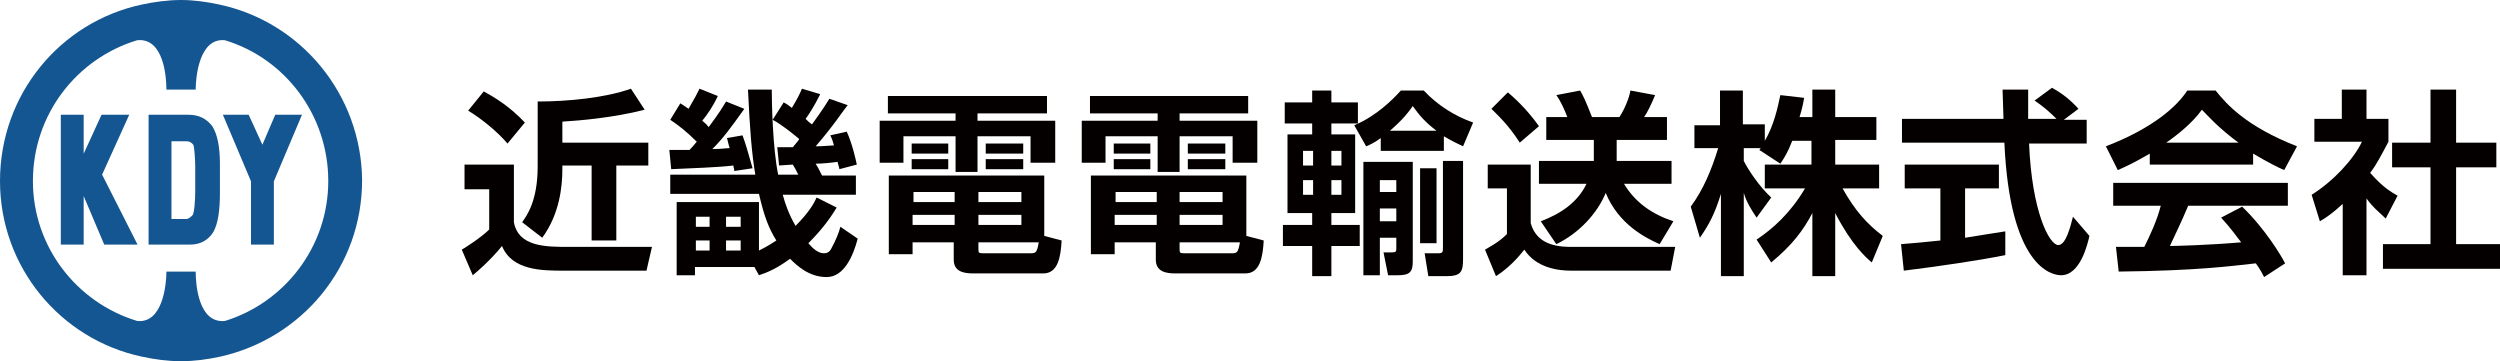 <?xml version="1.0" encoding="utf-8"?>
<!-- Generator: Adobe Illustrator 21.1.0, SVG Export Plug-In . SVG Version: 6.00 Build 0)  -->
<svg version="1.1" id="レイヤー_1" xmlns="http://www.w3.org/2000/svg" xmlns:xlink="http://www.w3.org/1999/xlink" x="0px"
	 y="0px" viewBox="0 0 273.4 39.5" style="enable-background:new 0 0 273.4 39.5;" xml:space="preserve">
<style type="text/css">
	.st0{fill:#145691;}
	.st1{fill:#145691;stroke:#145691;stroke-width:0.3;stroke-miterlimit:10;}
	.st2{fill:#040000;}
</style>
<g>
	<g>
		<g>
			<g>
				<path class="st0" d="M24,0.5C22.6,0.2,21.2,0,19.8,0s-2.9,0.2-4.3,0.5C6.6,2.4,0,10.3,0,19.8C0,29.2,6.6,37.1,15.5,39
					c1.4,0.3,2.8,0.5,4.3,0.5s2.9-0.2,4.3-0.5c8.9-2,15.5-9.8,15.5-19.3C39.5,10.3,32.9,2.4,24,0.5z M24.6,35.1
					c-2.9,0.3-3.2-4-3.2-5.4h-1.6h-1.6c0,1.4-0.4,5.7-3.2,5.4C8.4,33.1,3.6,27,3.6,19.8C3.6,12.5,8.4,6.4,15,4.4
					c2.9-0.3,3.2,4,3.2,5.4h1.6h1.6c0-1.4,0.4-5.7,3.2-5.4c6.6,2,11.3,8.2,11.3,15.4C35.9,27,31.1,33.1,24.6,35.1z"/>
			</g>
		</g>
	</g>
</g>
<path class="st1" d="M6.8,12.7H9v4.8l0,0l2.2-4.8h2.7l-2.9,6.4l3.8,7.5h-3.3L9,20.7l0,0v5.9H6.8V12.7z"/>
<path class="st1" d="M16.4,26.6V12.7h4.2c1.1,0,1.9,0.4,2.5,1.2c0.5,0.8,0.8,2.1,0.8,4v3.2c0,1.9-0.2,3.3-0.7,4.2
	c-0.5,0.8-1.3,1.3-2.4,1.3H16.4z M18.6,24.1h1.7c0.4,0,0.6-0.2,0.9-0.5c0.2-0.3,0.3-1.7,0.3-2.7v-2.7c0-0.8-0.1-2.1-0.2-2.4
	c-0.2-0.3-0.5-0.5-0.9-0.5h-1.8V24.1z"/>
<path class="st1" d="M24.6,12.7h2.5l1.6,3.5l1.5-3.5h2.6l-3,7.1v6.8h-2.2v-6.8L24.6,12.7z"/>
<path class="st2" d="M50.8,18h5.4v6.3c0.5,2.7,3.5,2.7,6,2.7h9.1l-0.6,2.6h-9c-2.4,0-5.7,0-6.8-2.7c-1.2,1.5-2.7,2.8-3.2,3.2
	l-1.2-2.8c0.2-0.1,2.1-1.3,3-2.2v-4.4h-2.7V18z M52.9,10c1.3,0.7,2.9,1.7,4.5,3.4l-1.9,2.3c-1-1.2-2.8-2.7-4.3-3.6L52.9,10z
	 M70.5,12c-3.5,0.9-7.3,1.2-9,1.3v2.3h9.4v2.5h-3.5v8.2h-2.7v-8.2h-3.2v0.4c0,1.9-0.3,4.9-2.2,7.5l-2.2-1.7c0.5-0.7,1.7-2.3,1.7-6.1
	v-7.1c3.3,0,7.4-0.4,10.2-1.4L70.5,12z"/>
<path class="st2" d="M73.2,16.4c0.8,0,1.3,0,2.2,0c0.5-0.5,0.6-0.7,0.8-0.9c-1.1-1.1-2-1.8-2.9-2.4l1.1-1.8c0.3,0.2,0.5,0.3,0.9,0.6
	c0.7-1.2,0.9-1.6,1.2-2.2l2,0.8c-0.5,1.1-1.2,2.1-1.7,2.7c0.2,0.2,0.4,0.3,0.7,0.7c1.2-1.6,1.6-2.3,1.9-2.8l2,0.8
	c-1.5,2.1-2.3,3.2-3.5,4.4c1,0,1.5-0.1,1.9-0.1c-0.2-0.6-0.2-0.8-0.3-1.1l1.7-0.3c0.3,0.8,0.6,1.8,1.1,3.6l-2,0.3
	c0-0.3-0.1-0.4-0.1-0.6c-1.6,0.2-4.6,0.3-6.8,0.4L73.2,16.4z M92.7,11.5c-0.5,0.6-1.5,2.2-3.5,4.5c0.4,0,0.6,0,2-0.1
	c-0.1-0.4-0.2-0.7-0.4-1.1l1.8-0.4c0.6,1.3,1,3.1,1.1,3.6l-1.9,0.5c0-0.1-0.2-0.7-0.2-0.8c-0.7,0.1-1.7,0.2-2.4,0.2
	c0.2,0.3,0.3,0.5,0.7,1.3h3.7v2.1h-8c0.3,1.1,0.7,2.2,1.4,3.4c1.4-1.4,2-2.4,2.3-3.1l2.2,1.1c-0.5,0.8-1.3,2.1-3.1,3.9
	c0.5,0.6,1.1,1.1,1.7,1.1c0.3,0,0.6-0.1,0.8-0.5c0.5-0.9,0.9-1.9,1-2.4l1.9,1.3c-0.5,1.9-1.5,4.2-3.4,4.2c-1.9,0-3.2-1.2-4-2
	c-1.5,1.1-2.5,1.5-3.4,1.8l-0.5-0.9h-6.5v0.9H74v-8H83v5.3c0.4-0.2,1-0.5,1.9-1.1c-0.8-1.3-1.3-2.5-1.9-5.1h-9.7v-2.1h9.3
	c-0.4-2.4-0.6-5-0.8-9.3h2.6c0,1.4,0.1,6.4,0.7,9.3h2.2c-0.3-0.6-0.4-0.8-0.6-1.1c-0.2,0-1.4,0.1-1.5,0.1L85,16.1c0.4,0,0.6,0,1.7,0
	c0.5-0.6,0.6-0.7,0.7-0.9c-0.6-0.5-1.8-1.5-2.9-2.1l1.2-1.9c0.4,0.2,0.5,0.3,0.9,0.6c0.6-1,0.9-1.6,1.1-2.1l2,0.6
	c-0.7,1.4-1.3,2.3-1.6,2.7c0.2,0.2,0.4,0.4,0.7,0.6c0.5-0.7,1.1-1.5,1.9-2.8L92.7,11.5z M76.1,23.7v1.1h1.5v-1.1H76.1z M76.1,26.3
	v1.1h1.5v-1.1H76.1z M79.4,23.7v1.1H81v-1.1H79.4z M79.4,26.3v1.1H81v-1.1H79.4z"/>
<path class="st2" d="M97.2,10.5h17.3v1.9h-7.6v0.8h8.5v4.6h-2.7v-2.9h-5.8v3.9h-2.4v-3.9h-5.7v2.9h-2.6v-4.6h8.3v-0.8h-7.4V10.5z
	 M104.4,26.5h-4.6v1.3h-2.6v-8.6h17v6.6l1.9,0.5c-0.1,1.8-0.4,3.6-2,3.6h-7.7c-1,0-2.1-0.2-2.1-1.5V26.5z M99.7,15.7h4v1.1h-4V15.7z
	 M99.7,17.4h4v1.1h-4V17.4z M99.8,23.5v1.1h4.6v-1.1H99.8z M99.9,21v1.1h4.5V21H99.9z M107,21v1.1h4.7V21H107z M107,23.5v1.1h4.7
	v-1.1H107z M107,27.2c0,0.4,0,0.5,0.5,0.5h5.2c0.6,0,0.7-0.1,0.9-1.2H107V27.2z M107.8,15.7h4.1v1.1h-4.1V15.7z M107.8,17.4h4.1v1.1
	h-4.1V17.4z"/>
<path class="st2" d="M119.2,10.5h17.3v1.9H129v0.8h8.5v4.6h-2.7v-2.9H129v3.9h-2.4v-3.9h-5.7v2.9h-2.6v-4.6h8.3v-0.8h-7.4V10.5z
	 M126.5,26.5h-4.6v1.3h-2.6v-8.6h17v6.6l1.9,0.5c-0.1,1.8-0.4,3.6-2,3.6h-7.7c-1,0-2.1-0.2-2.1-1.5V26.5z M121.8,15.7h4v1.1h-4V15.7
	z M121.8,17.4h4v1.1h-4V17.4z M121.9,23.5v1.1h4.6v-1.1H121.9z M122,21v1.1h4.5V21H122z M129,21v1.1h4.7V21H129z M129,23.5v1.1h4.7
	v-1.1H129z M129,27.2c0,0.4,0,0.5,0.5,0.5h5.2c0.6,0,0.7-0.1,0.9-1.2H129V27.2z M129.9,15.7h4.1v1.1h-4.1V15.7z M129.9,17.4h4.1v1.1
	h-4.1V17.4z"/>
<path class="st2" d="M140.5,11.2h3V9.9h2.1v1.3h2.9v2.3h-2.9v1.2h2.6v8.6h-2.6v1.3h3.1v2.3h-3.1v3.3h-2.1v-3.3h-3.2v-2.3h3.2v-1.3
	h-2.7v-8.6h2.7v-1.2h-3V11.2z M142.5,16.5v1.6h1.1v-1.6H142.5z M142.5,19.7v1.6h1.1v-1.6H142.5z M145.6,16.5v1.6h1.1v-1.6H145.6z
	 M145.6,19.7v1.6h1.1v-1.6H145.6z M160,16c-0.6-0.3-1.1-0.5-2.1-1.1v1.6h-6.9v-1.4c-0.7,0.5-1.1,0.7-1.6,0.9l-1.3-2.3
	c2.4-1,4.2-2.8,5.1-3.8h2.5c1.5,1.6,3.4,2.8,5.4,3.5L160,16z M154.5,17.7v10.9c0,1.1-0.3,1.5-1.6,1.5h-1.1l-0.5-2.5h0.9
	c0.5,0,0.5-0.1,0.5-0.5V26h-1.8v4.1h-1.8V17.7H154.5z M150.9,19.7V21h1.8v-1.3H150.9z M150.9,22.8v1.4h1.8v-1.4H150.9z M157.1,14.3
	c-1.2-0.9-1.9-1.7-2.6-2.7c-0.5,0.7-1,1.4-2.5,2.7H157.1z M155.3,18.4h1.8v8.2h-1.8V18.4z M157.9,17.6h2.1v10.7
	c0,1.4-0.2,1.9-1.8,1.9h-2l-0.4-2.5h1.4c0.6,0,0.6-0.1,0.6-0.7V17.6z"/>
<path class="st2" d="M162.8,18h4.6v6.4c0.7,2.6,3.4,2.6,4.6,2.6h11.2l-0.5,2.6h-10.9c-1.4,0-3.8-0.3-5.1-2.3c-0.7,0.9-1.7,2-3.1,2.9
	l-1.2-2.9c0.3-0.2,1.4-0.7,2.4-1.7v-5h-2.1V18z M164.9,10.1c1.3,1.1,2.4,2.3,3.4,3.7l-2.1,1.8c-1.2-1.9-2.4-3-3.1-3.7L164.9,10.1z
	 M174.3,17.6v-2.3h-5.2v-2.5h2.3c-0.3-0.8-0.7-1.7-1.2-2.4l2.6-0.5c0.3,0.5,0.6,1.1,1.3,2.9h3c0.6-0.9,1.1-2.2,1.2-2.9l2.7,0.5
	c-0.4,1-0.9,2-1.2,2.4h2.5v2.5h-5.5v2.3h6v2.5h-5.2c1.2,2,3,3.3,5.4,4.1l-1.5,2.5c-1.6-0.7-4.5-2.2-5.9-5.6
	c-0.9,2.2-2.9,4.4-5.4,5.6l-1.7-2.5c2.1-0.8,4-2,5-4.1h-5.2v-2.5H174.3z"/>
<path class="st2" d="M196,15.4c-0.5,1.3-0.9,1.9-1.3,2.5l-2.3-1.5c0.1-0.1,0.1-0.2,0.2-0.2h-1.9v1.4c0.5,1,1.7,2.8,3,4l-1.6,2.2
	c-0.6-0.9-1.1-1.7-1.4-2.7v9.1h-2.5v-9c-0.7,2.3-1.4,3.5-2.3,4.8l-1-3.4c1.4-1.9,2.3-4.1,3-6.4h-2.6v-2.5h2.8V9.9h2.5v3.7h2.4v1.8
	c1-1.7,1.4-3.6,1.7-5l2.6,0.3c-0.1,0.6-0.2,1.1-0.5,2.1h1.4v-3h2.5v3h4.5v2.5h-4.5V18h4.8v2.6h-4c1.4,2.5,2.7,3.9,4.4,5.2l-1.2,2.9
	c-0.6-0.5-2.2-1.9-4-5.4v6.9h-2.5v-6.9c-1,1.9-2.2,3.5-4.5,5.4l-1.6-2.5c1.8-1.2,3.7-2.9,5.3-5.6h-4.4V18h5.1v-2.6H196z"/>
<path class="st2" d="M207.9,26.7c1.2-0.1,2.5-0.2,4.3-0.4v-5.7h-3.9V18h10.3v2.6h-3.7V26c1.8-0.3,3.2-0.5,4.4-0.7l0,2.6
	c-3,0.6-7.1,1.2-11.1,1.7L207.9,26.7z M225.7,13.1h2.5v2.6h-6.3c0.3,7.4,2.2,11.1,3.2,11.1c0.8,0,1.3-1.9,1.6-3.1l1.8,2.1
	c-0.2,0.9-1,4.3-3.1,4.3c-1.1,0-5.6-1-6.2-14.5H208v-2.6h11.1c0-0.6-0.1-2.8-0.1-3.2h2.8c0,0.3,0,1.8,0,3.2h3.1
	c-0.8-0.8-1.5-1.4-2.4-2l1.9-1.4c1.1,0.6,2,1.3,2.9,2.3L225.7,13.1z"/>
<path class="st2" d="M235.1,16.8c-1.7,1-2.8,1.5-3.5,1.8l-1.3-2.6c5.2-2,7.8-4.4,8.9-6.1h3.1c1.2,1.5,3.3,3.9,8.9,6.1l-1.4,2.6
	c-0.7-0.3-1.7-0.8-3.4-1.8V18h-11.3V16.8z M247.6,30.3c-0.2-0.4-0.4-0.8-0.9-1.5c-2.8,0.3-6.3,0.8-15,0.9l-0.3-2.7
	c0.3,0,2.6,0,3.1,0c0.6-1.2,1.4-2.9,1.8-4.5h-5.2v-2.5h19.1v2.5h-10.9c-0.8,1.9-1.4,3.1-2,4.4c0.7,0,4.3-0.1,7.8-0.4
	c-0.5-0.6-1-1.4-2.2-2.7l2.3-1.2c2.5,2.4,4.3,5.4,4.7,6.2L247.6,30.3z M244.8,15.6c-2.3-1.7-3.4-3-4-3.6c-1,1.4-2.6,2.7-3.9,3.6
	H244.8z"/>
<path class="st2" d="M258.9,30.1h-2.7v-7.8c-1.1,1-1.8,1.5-2.5,1.9l-0.9-2.9c2.4-1.5,4.6-3.9,5.5-5.8h-5.2V13h3V9.8h2.7V13h2.4v2.5
	c-0.8,1.5-1.3,2.5-2,3.4c1.4,1.6,2.3,2.1,3,2.5l-1.3,2.5c-0.6-0.6-1.4-1.2-2.1-2.2V30.1z M265.9,9.8h2.7v5.8h4.4v2.7h-4.4v8.4h4.8
	v2.7h-12.8v-2.7h5.2v-8.4h-4.2v-2.7h4.2V9.8z"/>
</svg>

